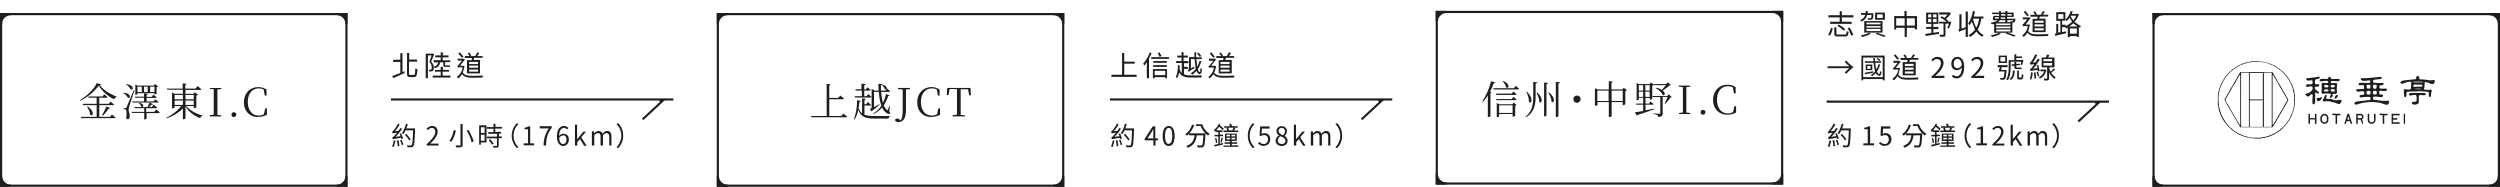 <svg xmlns="http://www.w3.org/2000/svg" fill="none" viewBox="0 0 1151 86"><path fill="#201D20" d="m185.2 33.2 1-.4.1.8L181 36l-.4-1 3.7-1.4v-5.1h-3.3v-1h3.3v-3h1v8.8Zm3.7 1.3h1.6c.6 0 .6-.6.7-3l1 .4c-.2 2.7-.4 3.6-1.7 3.6h-1.7c-1.1 0-1.4-.4-1.4-1.7v-9.4h1v3h3.6v1h-3.7v5.4c0 .6.1.7.6.7Zm14-6.7v-1.4h-2.5v-.9h2.5v-1.4h1v1.4h2.6v.9h-2.7v1.4h3.5v.8h-2.4v1.1c0 .3 0 .4.3.4h2v.7H205.1c-.8 0-1-.3-1-1.1v-1h-1.5c-.2 1.4-.7 2.2-2.4 2.7 0-.2-.3-.5-.5-.7 1.4-.3 1.8-1 2-2h-2v-1h3.2Zm-3.7-3.2.7.4-1.4 3.4c1 1 1.2 2 1.2 2.8 0 .7-.1 1.2-.5 1.5l-.7.2h-.9c0-.2 0-.6-.2-.8h.7l.5-.1.2-.9c0-.7-.2-1.6-1.1-2.6l1-3H197V36h-1V24.7h3.2Zm4.6 10.2h3.6v.9h-8.2v-.9h3.7V33h-2.7v-.8h2.7v-1.4h1v1.4h2.8v.8h-2.9v1.8Zm16.3-5.3v-1H216v1h4.2Zm0 1.7v-1H216v1h4.2Zm0 1.8v-1H216v1h4.2Zm-5-5.3h2l.3-1H214v-.9h2.1a7 7 0 0 0-.8-1.3l.8-.3.9 1.4-.6.2h2.4l1-1.7.9.3-1 1.4h2.5v.8h-3.8l-.4 1h3v6.2h-6v-6.1Zm-1.7-1.6-.7.5-1.7-2 .7-.5 1.7 2Zm0 4.2.5.2-.8 2.9c.8 1.4 2.4 1.5 4.8 1.5l4.6-.1a3 3 0 0 0-.4.9l-4.2.1c-2.6 0-4.2-.3-5.2-1.7a6 6 0 0 1-1.7 2l-.7-.7A6.4 6.4 0 0 0 213 31h-1.4c-.3 0-.7 0-.8.2l-.3-.9c.2 0 .4-.1.6-.4l1.6-2h-2V27H213.4l.7.3-2.3 3h1.5l.1-.1ZM185.6 63.8l-.8.2-.2-.6-3.7.7-.3-.8c.3 0 .6-.4 1-.8l1.2-1.4-2 .3-.3-.8c.3 0 .5-.3.8-.7.3-.3 1.3-1.6 1.9-3l.8.4c-.6 1.1-1.4 2.3-2.2 3.1l1.6-.1 1-1.4.7.4c-.9 1.4-2 2.7-3 3.7l2.3-.3-.4-1.1.7-.2.9 2.4Zm-4.3.8.8.2-.8 2.9-.8-.3c.4-.7.6-1.8.8-2.8Zm1.4.1.8-.2.4 2.7-.8.2c0-.7-.2-1.9-.4-2.7Zm1.5-.2.7-.2.8 2.3-.8.2c0-.6-.4-1.6-.7-2.3Zm4.9-.3-.7.5c-.3-.7-1.2-1.8-2-2.6l.6-.5c.8.8 1.7 1.9 2 2.6Zm2-5v.4c-.2 5.4-.3 7.2-.8 7.7-.2.4-.5.5-1 .5h-1.7a2 2 0 0 0-.3-.9l1.7.1c.3 0 .4 0 .5-.2.4-.4.5-2.2.7-6.8h-3.5c-.3.7-.6 1.3-1 1.8-.1-.2-.5-.4-.7-.5.8-1 1.5-2.7 1.9-4.3l.8.1c-.1.7-.4 1.4-.6 2h4Zm5.3 7.8v-.6c2.8-2.5 4-4.2 4-5.7 0-1-.5-1.8-1.6-1.8-.7 0-1.3.5-1.8 1l-.6-.6c.7-.7 1.4-1.3 2.6-1.3 1.5 0 2.5 1 2.5 2.6 0 1.8-1.4 3.6-3.4 5.5h3.8v.9h-5.5Zm15.6-9.9h1v9.6c0 .6-.2.9-.6 1-.5.2-1.2.2-2.3.2l-.4-1 2 .1c.2 0 .3 0 .3-.3V57Zm2.9 3 .8-.3c1 1.7 2 3.9 2.4 5.3l-1 .4c-.2-1.4-1.2-3.6-2.2-5.3Zm-6-.2 1 .2c-.4 1.7-1.1 3.9-2.2 5.2l-.8-.4c1-1.3 1.7-3.4 2-5Zm14.2-1.3h-1.7v2.6h1.7v-2.6Zm-1.7 6.2h1.7V62h-1.7v2.8Zm2.6-7v7.8h-2.6v1h-.8v-8.9h3.4Zm1 6.7.7-.4 1.6 2-.8.5a11 11 0 0 0-1.5-2.1Zm6-5.3h-3v1.5h2.7v.8h-1v1.3h1.3v.8h-1.4V67c0 .5-.1.7-.5.9l-2 .1c0-.2 0-.6-.2-.8h1.6c.2 0 .3 0 .3-.3v-3.2h-4.6v-.8h4.6v-1.3h-4v-.8h2.4v-1.5h-3v-.8h3V57h.9v1.4h3v.8Zm4.6 3.2a8 8 0 0 1 2.4-5.7l.7.4a7.5 7.5 0 0 0 0 10.7l-.7.4a8 8 0 0 1-2.4-5.8Zm5.5 4.6v-1h2v-6.5h-1.6v-.7c.8-.1 1.3-.3 1.8-.6h.8V66h1.8v.9h-4.8Zm9.2 0a13 13 0 0 1 2.4-7.9h-4.2v-1h5.5v.8c-2 2.6-2.5 4.7-2.6 8.1h-1.1Zm9-4.6c-.6 0-1.3.3-1.8 1 0 2 .7 2.9 1.8 2.9.9 0 1.5-.8 1.5-2s-.5-2-1.5-2Zm0 4.8c-1.6 0-2.9-1.5-2.9-4.4 0-3.4 1.6-4.8 3.3-4.8.9 0 1.5.4 2 1l-.6.6c-.3-.4-.9-.7-1.4-.7-1.2 0-2.2 1-2.3 3.7.6-.7 1.3-1 2-1 1.5 0 2.5.9 2.5 2.7 0 1.7-1.2 2.9-2.6 2.9Zm5.4-.2v-9.6h1V64h.1l2.8-3.4h1.2l-2.2 2.6 2.5 3.9h-1.2l-1.9-3.1-1.2 1.4V67h-1.1Zm7.8 0v-6.5h1v1c.6-.7 1.3-1.2 2-1.2 1 0 1.6.5 1.9 1.3.6-.8 1.3-1.3 2.1-1.3 1.4 0 2 .9 2 2.6V67h-1v-4c0-1.2-.5-1.7-1.3-1.7-.5 0-1 .3-1.6 1V67h-1.1v-4c0-1.2-.4-1.7-1.2-1.7-.5 0-1 .3-1.7 1V67h-1Zm14.4-4.6a8 8 0 0 1-2.3 5.8l-.8-.4a7.5 7.5 0 0 0 0-10.7l.8-.4a8 8 0 0 1 2.3 5.7ZM310 45.3H180v1h123a.5.5 0 0 1 .4 1l-7.9 7.3.7.7 9.5-8.8.4-.2h3.9v-1ZM159 11h1V6h-5v1a4 4 0 0 1 4 4ZM155 85v1h5v-5h-1a4 4 0 0 1-4 4ZM1 81H0v5h5v-1a4 4 0 0 1-4-4ZM40.3 49c3.6 2.3 2.4 5 1.2 3.8 0-1.2-.8-2.6-1.4-3.6l.2-.1Zm8.6 0 1.8.7c-.1.2-.3.4-.7.3-.8 1.2-1.8 2.5-2.7 3.3L47 53a32 32 0 0 0 2-4.1Zm-3.4-9.6a23.2 23.2 0 0 1-8.6 7l-.1-.3c3-1.7 6.7-5.3 7.7-7.8l2.1.5c0 .2-.3.3-.7.3 1.6 2.3 4.6 4.1 7.8 5.4v.2c-.6.1-1 .6-1.2 1-2.9-1.4-5.6-3.8-7-6.3Zm-8.3 14.4h7.3v-5.4h-6.3l-.1-.6h6.4V45h-3.7l-.1-.6h6.5l.8-1 1.5 1.3c0 .2-.2.3-.5.3h-3.3v2.8H50l.9-1 1.6 1.3c0 .2-.2.3-.5.3h-6.3v5.4h5l.8-1.1 1.7 1.4c0 .2-.2.3-.4.3H37.4l-.2-.6ZM64 47.3c2.9.5 2 2.5 1 1.8-.1-.6-.7-1.3-1.1-1.7l.1-.1Zm-6.2 2.5c.2 0 .3 0 .4-.3l3.4-8 .3.1-2.4 7.4-.3 1.5c0 .9.6 1.7.5 3.1 0 .8-.4 1.3-1 1.3-.3 0-.5-.3-.6-.9.3-1.8.2-3.3-.2-3.5-.3-.2-.5-.2-1-.3v-.4h.9Zm-.8-7.1c3.8.4 3 3 1.8 2.2a5 5 0 0 0-2-2l.2-.2Zm1.1-4c4 .5 3.3 3.2 2 2.4a6 6 0 0 0-2.1-2.3l.1-.2Zm13 1.2h-2v2.5h2v-2.5Zm-7.8 3.4c0 .1-.5.4-1 .4v-4.8l1 .5h7.5l.6-.7 1.4 1.1c0 .1-.4.3-.7.3v3c0 .1-.6.4-1 .4v-.6h-7.8v.4Zm2-3.4h-2v2.5h2v-2.5Zm1 0v2.5H68v-2.5h-1.9Zm5.7 10.6s1 .7 1.5 1.3c0 .2-.2.3-.4.3h-5.6v2.6s-.4.3-1 .3h-.1v-3h-5.6l-.2-.5h5.8v-1.7h-4.4l-.2-.5h6.1l1-2.1 1.6.8c0 .1-.3.2-.7.2l-1.2 1H70l.8-1 1.5 1.3c0 .2-.2.3-.5.3h-4.5v1.7h3.7l.8-1ZM68 43.3c0 .2-.2.4-.5.4v.9h2.3l.8-1 1.5 1.2c0 .2-.2.3-.5.3h-4.1v1.6h3.2l.8-1 1.5 1.2c0 .2-.2.3-.5.3H61l-.1-.5h5.4V45h-4l-.1-.5h4.1V43l1.7.2Zm16.2 5v-2h-3.8v2h3.8Zm1.2 0h3.8v-2h-3.8v2Zm-6.2-5v-.7l1.3.6h3.7v-1.9H77l-.2-.5h7.3v-2.4l1.8.2c0 .2-.2.4-.6.5v1.7H90l1-1.2 1.7 1.5c0 .2-.2.3-.5.3h-6.8v1.8H89l.7-.7 1.4 1.1c0 .2-.3.3-.7.4v5.3c0 .2-.6.5-1 .5h-.2v-1h-3.5c1.7 2 4.8 3.7 7.6 4.4v.2c-.6 0-1 .4-1.1 1-2.8-1-5.4-3-6.8-5.5v5.6c0 .1-.6.4-1 .4h-.2v-5c-1.9 2-4.5 3.5-7.5 4.6l-.1-.3c2.7-1.3 5.2-3.3 6.8-5.4h-3v.7s-.5.4-1 .4h-.2v-6.7Zm5 2.4v-2h-3.8v2h3.8Zm1.2 0h3.8v-2h-3.8v2ZM96.6 41v-.5h5.3v.5l-1.8.2v11.7l1.8.2v.5h-5.3V53l1.8-.2V41.1l-1.8-.2Zm11 12.9a1 1 0 0 1-1-1.1 1 1 0 0 1 1-1.1c.7 0 1.2.4 1.2 1s-.5 1.2-1.2 1.2Zm11.3 0c-3.8 0-6.6-2.6-6.6-6.8 0-4.2 2.9-7 6.6-7 1.5 0 2.6.4 3.8 1.1V44h-.8l-.5-2.8c-.7-.3-1.4-.5-2.2-.5-3 0-5.1 2.3-5.1 6.2 0 4 2.1 6.3 5 6.3a5 5 0 0 0 2.4-.6l.6-2.7h.8v2.9c-1.3.7-2.5 1-4 1ZM5 7V6H0v5h1a4 4 0 0 1 4-4Z"/><path stroke="#201D20" d="M.5 6.5h159v79H.5z"/><path fill="#201D20" d="M820 10h1V5h-5v1a4 4 0 0 1 4 4ZM816 84v1h5v-5h-1a4 4 0 0 1-4 4ZM662 80h-1v5h5v-1a4 4 0 0 1-4-4ZM691.8 37.2c3.8 1.3 2.8 4 1.6 3a6 6 0 0 0-1.7-2.9h.1Zm5 7.4 1.4 1.2c0 .2-.2.3-.4.3h-8.9l-.1-.5h7.2l.8-1Zm0-2.5 1.4 1.3c0 .2-.2.3-.4.3h-8.9l-.1-.6h7.2l.8-1Zm1-2.6 1.6 1.4c0 .2-.3.3-.5.3h-11.2l-.2-.6h9.5l.8-1Zm-11 3-.6.3v10.7c0 .1-.5.4-1 .4h-.2v-10c-.7 1.1-1.4 2.1-2.3 3l-.2-.3a32 32 0 0 0 4-9.2l2 .6c-.2.2-.4.4-.8.3-.5 1.4-1 2.7-1.7 3.9l.7.2Zm3.4 11c0 .2-.5.4-1 .4h-.1v-6.5l1.2.6h6l.6-.8 1.4 1.2-.7.3v4.6c0 .1-.6.4-1 .4h-.2v-1.2h-6.2v1Zm6.2-5h-6.2V52h6.2v-3.5Zm6.5-6.3c3.3 3 2.2 5.9 1 4.7.1-1.5-.6-3.4-1.2-4.6l.2-.1Zm10.1.3c3.6 2.6 2.4 5.5 1.3 4.3 0-1.4-.8-3-1.5-4.2l.2-.1Zm-5.4 0c3.3 2.8 2.2 5.5 1.1 4.4 0-1.4-.7-3-1.3-4.2l.2-.1Zm5-4.2c0 .3-.1.4-.6.5v14.3c0 .2-.5.5-.9.5h-.2V38l1.8.2Zm5.6-.4c0 .3-.2.5-.7.5v15c0 .3-.5.5-1 .5h-.2V37.7l1.9.2Zm-10.5 0c0 .3-.2.5-.7.5v6.1c0 3.8-.8 7.3-4.4 9.5l-.2-.3c2.9-2.3 3.5-5.5 3.5-9.2v-6.8l1.8.2Zm18.3 9.4c-.9 0-1.6-.7-1.6-1.6 0-1 .7-1.7 1.6-1.7 1 0 1.7.7 1.7 1.7 0 .9-.8 1.6-1.7 1.6Zm21.1-.8v-4.8H742v4.8h5.2Zm-4.6-8.9c0 .3-.2.4-.6.5v3.1h5l.7-.8 1.5 1.2-.8.4V48c0 .1-.6.4-1 .4h-.2V47H742v6.4c0 .2-.6.5-1 .5h-.3V47h-5.2v1.3c0 .1-.5.4-1 .4h-.2v-8.1l1.3.6h5.1v-3.8l2 .2Zm-7 8.9h5.1v-4.8h-5.2v4.8Zm18-7.8v-.5l1 .5h4.9l.7-.7 1.4 1c-.1.2-.4.4-.8.5v6c0 .1-.6.4-1 .4h-.1v-.8h-2v2.6h1.6l.7-1 1.4 1.2c0 .2-.3.3-.5.3h-3.2v2.6l4-.8v.3c-1.7.7-4.2 1.5-7.6 2.6l-.4.4-.9-1.6a87 87 0 0 0 3.8-.6v-2.9h-3.2l-.1-.5h3.3V45h-2v.8c0 .1-.4.4-1 .4v-7.6Zm6 .5h-2v2.5h2v-2.5Zm-5 3v2.4h2v-2.4h-2Zm0-.5h2v-2.5h-2v2.5Zm5 .5h-2v2.4h2v-2.4Zm2-3.5h5.6l.8-.8 1.4 1.3-.8.2c-.6.7-2 1.6-3 2.3 1.5 1.2 1 2.5 0 2-.4-1.1-2-2.5-3.2-3.1l.2-.2c1.2.2 2 .6 2.6 1l1.9-2.2h-5.4l-.1-.5Zm-.7 5.5h6.8l.7-.8 1.4 1.3c-.1.1-.3.2-.7.2-.5.9-1.5 2.1-2.3 2.9l-.3-.2c.4-.7 1-2 1.3-3h-2.2v7.5c0 1-.2 1.6-2 1.8 0-.4-.2-.7-.4-.9-.3-.2-.9-.4-1.8-.5v-.3l2.6.2c.3 0 .5-.1.5-.4v-7.3H761l-.2-.5Zm12-4.3v-.5h5.4v.5l-1.8.2v11.7l1.8.2v.5H773V52l1.8-.2V40.1l-1.8-.2ZM784 52.8a1 1 0 0 1-1-1.1 1 1 0 0 1 1-1.1c.7 0 1.2.4 1.2 1s-.5 1.2-1.2 1.2Zm11.3 0c-3.8 0-6.6-2.6-6.6-6.8 0-4.2 2.9-7 6.6-7 1.5 0 2.6.4 3.8 1.1V43h-.8l-.5-2.8c-.7-.3-1.4-.5-2.2-.5-3 0-5.1 2.3-5.1 6.2 0 4 2.1 6.3 5 6.3a5 5 0 0 0 2.4-.6l.6-2.7h.8v2.9c-1.3.7-2.5 1-4 1ZM666 6V5h-5v5h1a4 4 0 0 1 4-4Z"/><path stroke="#201D20" d="M661.5 5.5h159v79h-159z"/><path fill="#201D20" d="M489 11h1V6h-5v1a4 4 0 0 1 4 4ZM485 85v1h5v-5h-1a4 4 0 0 1-4 4ZM331 81h-1v5h5v-1a4 4 0 0 1-4-4ZM373.4 53.4h7.2V38.6l1.8.2c0 .2-.2.4-.6.5v5.8h4.1l1-1.1 1.7 1.4c-.1.2-.3.3-.5.3h-6.3v7.7h5.5l1-1.1 1.7 1.4c0 .2-.2.3-.5.3h-15.9l-.2-.6ZM406.3 39c2.9.7 2 2.7 1 2a4 4 0 0 0-1.2-1.8l.2-.2Zm-6.7 8 1.4 1.3c0 .2-.2.3-.4.3H398v4.2c1.2.5 2.7.6 4.7.6h7.2v.2c-.5.1-.8.5-.8 1h-6.5c-4 0-6-.7-7.5-4a11 11 0 0 1-1.7 4.4l-.3-.2c1-2.2 1.5-5.8 1.5-8.7l1.7.4c0 .2-.2.4-.6.4l-.4 3c.4 1 1 1.8 1.6 2.3v-6.9l1.7.2c0 .3-.2.4-.6.5v2h.8l.7-1Zm-1.1-8.3c0 .3-.2.4-.6.5v2h.7l.8-1 1.4 1.2c0 .2-.2.3-.5.3h-2.4v2.6h1l.9-1 1.4 1.3c0 .2-.2.3-.5.3h-7l-.2-.6h3.3v-2.6H394l-.2-.6h2.8v-2.6l1.7.2Zm9.9 2 1.4 1.3c0 .2-.2.3-.4.3h-3.7c.1 1.7.4 3.5.8 5a17 17 0 0 0 1.4-4l1.6.6c0 .2-.2.3-.6.3-.5 1.6-1.2 3-2 4.3.4 1 .9 1.7 1.5 2.1.2.2.3.2.4 0l.6-1.8.3.1-.3 2.3c.3.5.5 1 .3 1.1-.4.4-1.2 0-1.8-.5a5.5 5.5 0 0 1-1.8-2.3 11 11 0 0 1-4 3l-.2-.2a11 11 0 0 0 3.9-3.7c-.7-1.8-1-4-1.2-6.3h-2.2v7l2.4-1.3.2.2-3.4 2.8-.3.3-.8-1c.7-.5.8-.6.8-1v-8.4l1.4.8h1.8l-.1-3.1 1.8.1c0 .3-.2.5-.6.5v2.5h2l.8-1Zm5 .3v-.5h5.6v.5l-1.9.2v9.2c0 2.6-.4 3.7-1 4.6a3 3 0 0 1-2.5 1.2c-.8 0-1.4-.3-1.5-.9.1-.5.5-.7 1-.7s.8.2 1.3.6l.3.3c.6-1 .9-2.3.9-4.7v-9.6l-2.2-.2Zm15.5 12.9c-3.9 0-6.6-2.6-6.6-6.8 0-4.2 2.8-7 6.6-7 1.4 0 2.5.4 3.7 1.1V44h-.8l-.5-2.8c-.7-.3-1.4-.5-2.2-.5-3 0-5.1 2.3-5.1 6.2 0 4 2.1 6.3 5 6.3a5 5 0 0 0 2.4-.6l.6-2.7h.8v2.9c-1.2.7-2.5 1-4 1Zm7-10 .2-3.4h10.7l.2 3.4h-.8l-.5-2.8h-3.4v11.8l2 .2v.5h-5.7V53l2-.2V41h-3.4l-.5 2.8h-.8ZM335 7V6h-5v5h1a4 4 0 0 1 4-4Z"/><path stroke="#201D20" d="M330.5 6.5h159v79h-159z"/><path fill="#201D20" d="M517.6 34.4h5.7v1h-11.6v-1h4.9v-10h1v4h4.8v.9h-4.8v5.1Zm17.2-8.6-1 .4c0-.5-.5-1.2-.8-1.7l.8-.4 1 1.7Zm-5.5-1.6.9.2L529 27v9h-1v-7.4l-1.1 1.6a6 6 0 0 0-.6-.9 15 15 0 0 0 3-5.1Zm7.2 8.4h-4.9v2h4.9v-2Zm-5.7 3.4v-4.2h6.5V36h-.8v-.5h-4.9v.5h-.8Zm.1-5.3V30h6.3v.8H531Zm6.3-2.6v.8H531v-.8h6.3Zm-7.2-1.8h8.2v.8H530v-.8Zm23-.5-.6.4-1.3-1.6.7-.4 1.3 1.6Zm-4.7 5.7 1.4-.8.3.7a15.7 15.7 0 0 0-2.8 1.7 3 3 0 0 0-.4-.8c.3-.1.6-.4.6-1v-5h2.5v-2.2h.8v2.3h2.6v.8h-2.5l.4 3.4c.5-.7.8-1.6 1.1-2.6l.8.2c-.4 1.4-1 2.6-1.6 3.6.2.9.5 1.4.8 1.4.2 0 .4-.6.4-1.9l.7.5c-.2 1.7-.4 2.3-1.2 2.3-.5 0-1-.6-1.3-1.5-.7.7-1.3 1.4-2 1.8a5 5 0 0 0-.7-.7c.9-.4 1.7-1.2 2.3-2l-.5-4.5h-1.7v4.3Zm-3.2.3v2.4c.8.4 1.9.5 3.2.5h5.2c-.2.2-.4.7-.4 1h-4.8c-2.8 0-4.4-.5-5.4-2.4-.2 1-.5 1.9-1 2.7a2 2 0 0 0-.6-.6c.9-1.6 1-3.7 1-5.4h.8v1.7c.2.9.6 1.5 1 2V29h-2.6v-.9h2.5v-1.6h-2v-.9h2v-1.6h.9v1.6h2v.9h-2v1.6h2.2v1h-2v1.7h1.8v.9H545Zm21-2.3v-1h-4.2v1h4.2Zm0 1.7v-1h-4.2v1h4.2Zm0 1.8v-1h-4.2v1h4.2Zm-5.1-5.3h2c.2-.3.3-.7.3-1H560v-.9h2.2a7 7 0 0 0-.9-1.3l.8-.3 1 1.4-.6.2h2.3l1-1.7 1 .3-1 1.4h2.4v.8h-3.7l-.5 1h3.1v6.2h-6v-6.1Zm-1.7-1.6-.7.5-1.6-2 .7-.5 1.6 2Zm0 4.2.6.2c-.2 1.1-.5 2-.9 2.9.9 1.4 2.5 1.5 4.9 1.5l4.5-.1a3 3 0 0 0-.3.9l-4.2.1c-2.6 0-4.3-.3-5.3-1.7a6 6 0 0 1-1.7 2c-.1-.3-.5-.6-.6-.7a6.4 6.4 0 0 0 2.6-4.3h-1.4c-.4 0-.7 0-.8.2l-.4-.9c.2 0 .4-.1.7-.4l1.6-2h-2V27H559.3l.6.3-2.3 3h1.5l.2-.1ZM516.6 63.8l-.8.2-.2-.6-3.7.7-.3-.8c.3 0 .6-.4 1-.8l1.2-1.4-2 .3-.3-.8c.3 0 .5-.3.8-.7.3-.3 1.3-1.6 1.9-3l.8.4c-.6 1.1-1.4 2.3-2.2 3.1l1.6-.1 1-1.4.7.4c-.9 1.4-2 2.7-3 3.7l2.3-.3-.4-1.1.7-.2.9 2.4Zm-4.3.8.8.2-.8 2.9-.8-.3c.4-.7.6-1.8.8-2.8Zm1.4.1.8-.2.4 2.7-.8.2c0-.7-.2-1.9-.4-2.7Zm1.5-.2.7-.2.8 2.3-.8.2c0-.6-.4-1.6-.7-2.3Zm4.9-.3-.7.5c-.3-.7-1.2-1.8-2-2.6l.6-.5c.8.8 1.7 1.9 2 2.6Zm2-5v.4c-.2 5.4-.3 7.2-.8 7.7-.2.4-.5.5-1 .5h-1.7a2 2 0 0 0-.3-.9l1.7.1c.3 0 .4 0 .5-.2.4-.4.5-2.2.7-6.8h-3.5c-.3.7-.6 1.3-1 1.8-.1-.2-.5-.4-.7-.5.8-1 1.5-2.7 1.9-4.3l.8.1c-.1.7-.4 1.4-.6 2h4Zm6.2 4.5h2.7V59.4l-.7 1.3-2 3ZM531 67v-2.4H527v-.7l3.7-5.7h1.2v5.5h1.2v.9H532V67h-1Zm7 .2c-1.6 0-2.7-1.6-2.7-4.6 0-3 1.1-4.6 2.8-4.6 1.6 0 2.7 1.5 2.7 4.6 0 3-1 4.6-2.7 4.6Zm0-1c1 0 1.7-1 1.7-3.6s-.6-3.7-1.6-3.7-1.7 1.1-1.7 3.7.7 3.7 1.7 3.7Zm10.8-8.8 1 .2c-.7 2-1.9 3.7-3.3 4.9a5 5 0 0 0-.8-.7c1.5-1 2.6-2.6 3.1-4.4Zm-1.3 4h7.5v.5c-.2 3.7-.4 5-.8 5.5-.2.3-.5.4-1 .5h-1.8a2 2 0 0 0-.3-1l1.8.1.5-.1c.3-.3.5-1.5.6-4.6h-3c-.4 2.4-1.1 4.6-4.2 5.7l-.6-.8c2.8-1 3.5-2.8 3.8-4.9h-2.5v-.8Zm3.2-4.2h2.8a8 8 0 0 0 3.4 4.4l-.7.8a9.3 9.3 0 0 1-3.4-4.4h-2.1v-.8Zm10.9 9 1.5-.4v.7l-3.9 1-.1-.8 1.8-.4v-3.5h-1.7v-.7h1.7v-1.3h-1.1v-.6l-.5.6a5 5 0 0 0-.4-1c.9-.6 1.8-1.7 2.3-2.9l.6.3-.2.5c.7.5 1.4 1.1 1.8 1.6l-.4.7c-.4-.5-1.1-1.1-1.8-1.6L560 60h2.8v.8h-1.2V62h1.5v.7h-1.5v3.4Zm-2.2-2.6.6-.1c.2.7.4 1.6.4 2.2l-.6.2c0-.6-.2-1.6-.4-2.3Zm3 2.1-.5-.2.5-2.2.6.3-.6 2.1Zm2.3-2.3v.8h1.6v-.8h-1.6Zm0-1.4v.8h1.6V62h-1.6Zm4 .8V62H567v.8h1.6Zm0 1.4v-.8H567v.8h1.6Zm-1.6 2v.7h3v.7h-6.8V67h3v-.8h-2.5v-.7h2.4v-.6H564v-3.4h5.4v3.4h-2.3v.6h2.5v.7H567Zm1-6.1h2v.7h-6.8v-.7h1.7c0-.3-.2-.8-.4-1.1l.8-.2.5 1.2h-.3 1.8l.5-1.2h-4.3v-.7h2.7c0-.3-.3-.7-.4-1l.8-.2.6 1.2h2.5v.7H568l.8.2-.6 1Zm6.4 2.3a8 8 0 0 1 2.3-5.7l.8.4a7.5 7.5 0 0 0 0 10.7l-.8.4a8 8 0 0 1-2.3-5.8Zm7.5 4.8c-1.4 0-2.2-.6-2.8-1.2l.6-.7c.5.5 1.1 1 2.1 1s1.9-.8 1.9-2.1-.7-2-1.8-2c-.6 0-1 .1-1.5.5l-.6-.4.3-4.1h4.3v1H581l-.2 2.5c.4-.2.8-.4 1.3-.4 1.5 0 2.7.9 2.7 2.8 0 2-1.4 3-2.9 3Zm8 0c-1.5 0-2.7-1-2.7-2.4 0-1.2.8-2 1.6-2.4-.7-.5-1.2-1.2-1.2-2.1 0-1.3 1-2.2 2.4-2.2 1.5 0 2.4 1 2.4 2.3 0 1-.6 1.7-1.1 2.1.7.5 1.4 1.2 1.4 2.4 0 1.3-1 2.3-2.7 2.3Zm.7-5c.6-.5.9-1.1.9-1.8 0-.8-.5-1.5-1.5-1.5-.8 0-1.4.6-1.4 1.4 0 1 1 1.5 2 2Zm-.6 4.1c1 0 1.7-.6 1.7-1.4 0-1.2-1-1.7-2.3-2.2-.7.5-1.2 1.2-1.2 2 0 1 .8 1.6 1.8 1.6Zm5.6.7v-9.6h1V64h.1l2.8-3.4h1.2l-2.2 2.6 2.5 3.9h-1.2l-1.9-3.1-1.2 1.4V67h-1.1Zm7.8 0v-6.5h1v1c.6-.7 1.3-1.2 2-1.2 1 0 1.6.5 1.9 1.3.6-.8 1.3-1.3 2.1-1.3 1.4 0 2 .9 2 2.6V67h-1v-4c0-1.2-.5-1.7-1.3-1.7-.5 0-1 .3-1.6 1V67h-1.1v-4c0-1.2-.4-1.7-1.2-1.7-.5 0-1 .3-1.7 1V67h-1Zm14.4-4.6a8 8 0 0 1-2.3 5.8l-.8-.4a7.5 7.5 0 0 0 0-10.7l.8-.4a8 8 0 0 1 2.3 5.7ZM641 45.3H511v1h123a.5.5 0 0 1 .4 1l-7.9 7.3.7.7 9.5-8.8.4-.2h3.9v-1ZM1150 11h1V6h-5v1a4 4 0 0 1 4 4ZM1146 85v1h5v-5h-1a4 4 0 0 1-4 4ZM992 81h-1v5h5v-1a4 4 0 0 1-4-4ZM996 7V6h-5v5h1a4 4 0 0 1 4-4Z"/><path fill="#201D20" fill-rule="evenodd" d="M1056.6 45.3v-1.4l-.1-.3v-.4l-.2-.5v-.3l-.1-.6v-.3l-.3-.5v-.5l-.5-1v-.3l-.2-.3v-.1l-.2-.3-.2-.4-.1-.3-.3-.4v-.2h-.1V37l-.4-.5v-.1l-.1-.1-.1-.2-.1-.1v-.1h-.1v-.1l-.2-.2v-.1l-.3-.3V35h-.1V35l-.3-.3a5.1 5.1 0 0 0-.4-.4v-.1l-.1-.1-.3-.3-.3-.4-.2-.2h-.1l-.1-.2-.3-.2-.2-.2-.8-.6v-.1h-.1v-.1h-.1l-.1-.1-.1-.1h-.1v-.1h-.1l-.1-.1h-.1v-.1h-.1l-.1-.1c-.2 0-.3-.2-.4-.3h-.1l-.1-.1-.2-.1-.5-.3h-.1l-.2-.2-.3-.1-.5-.2-.1-.1-.2-.1-.3-.1-.4-.2c-.3 0-.6-.2-.8-.3h-.1l-.5-.2-.5-.1h-.2l-.6-.2h-.4c-.3-.2-.7-.2-1-.3h-1l-.3-.1h-2.6l-.7.1h-.3l-1 .2h-.2l-.5.2h-.2l-.3.1h-.2l-1 .4h-.4l-1.1.6h-.2l-.3.2h-.2l-.6.4-.6.4h-.1c-3.2 2-5.5 4.7-7 8.2h-.1l-.1.4-.5 1.3v.1l-.2.7v.2c-.2.3-.2.8-.3 1.1l-.2 1.2V45.8c-.1.1-.1.3 0 .4v2.1l.1.5v.1l.3 1.2v.4l.3.8v.1l.2.5.1.3v.2l.3.5.1.3v.1h.1v.1l.2.4.2.4v.1l.1.2.5.8v.1l.3.3v.2h.1l.1.1.1.2.3.4.2.2.1.2a48 48 0 0 1 .3.3l.1.2.1.1.2.2.3.4.2.2.1.1.4.3.6.6v.1c.2 0 .3.1.3.2l.4.3.3.3h.1l.2.2.4.2.2.1 1 .7h.1l.5.3.2.1.6.3.3.1h.1l.1.1.2.1h.1a10 10 0 0 0 .4.2h.3l.6.3.3.1h.1l.7.2h.2l.4.1h.1l.7.2h.5l.2.1h1l.5.1h2.5l.8-.2h.3l.5-.1h.2l1.3-.4h.2l.5-.2h.3v-.1l.5-.2.3-.1.4-.2 1-.4.1-.1.3-.2h.1l.5-.3.2-.1.7-.5.2-.1h.1v-.1h.1l.5-.5h.1l.7-.6.3-.2V59l.2-.2.1-.1.3-.3.2-.1.2-.2.1-.2.5-.5v-.1h.1l.7-1c.8-1 1.4-2.2 2-3.4v-.3l.6-1.6v-.2l.2-.3v-.2l.2-.7v-.3l.2-1V48.1l.1-.6v-2.2Zm-.3 1.3v.8l-.1.3v.5l-.2.8V49.6l-.2.6v.2l-.2.4v.2l-.2.4v.3l-.6 1.4-.4.8v.1l-.1.1v.2h-.1v.1l-1.1 1.7-.1.1-.6.8-.1.2-.5.5-.2.2-.1.1-.3.3-.3.3v.1l-.3.1v.1l-.2.2h-.1l-.6.5v.1l-.7.5-1.5 1a7 7 0 0 1-.5.2l-.2.1-.4.2-.2.1h-.1l-.1.1h-.1l-.1.1-.3.1-.5.2-.2.1-.8.3h-.2l-.8.3h-.3l-.5.1-.5.1h-.3l-.7.2H1036.8l-.4-.1H1035.8l-.6-.2h-.2l-.7-.3h-.3l-1-.3-.2-.1-2.2-1-.4-.2-.3-.2-.4-.2-.9-.6-.2-.2-.7-.5-.1-.2-.7-.5v-.1h-.2v-.1l-.4-.4-.3-.3v-.1l-.2-.1-.4-.5-.2-.2c0-.2-.2-.3-.3-.4v-.1l-.1-.1-.2-.2V56l-.1-.2-.1-.1-.1-.1v-.2h-.1l-.2-.3-.1-.2-.2-.2v-.2l-.3-.4V54l-.2-.3c0-.2-.1-.3-.2-.3v-.2l-.1-.2-.2-.3v-.3l-.4-.8v-.3l-.1-.1-.1-.3v-.3l-.3-.7v-.2l-.2-.7V48.5l-.1-.6V47l-.1-.2V44.1l.2-.8v-.2l.2-.9V42l.2-.7V41l.3-.8.1-.2a10.5 10.5 0 0 0 .2-.6v-.2h.1l.1-.2V39l.1-.2.2-.3.4-1c.2-.1.2-.3.3-.4 0-.2.2-.3.3-.4v-.2h.1v-.1h.1v-.1l.1-.1V36l.2-.2v-.1h.1v-.1l.1-.1.6-.8.3-.4h.1l.2-.2V34l.4-.4.2-.2.3-.2.1-.2.6-.5h.1l.5-.5.2-.1c.6-.4 1-.8 1.6-1v-.1l.2-.1h.1c.7-.5 1.5-.8 2.4-1.1l.2-.1 1.6-.5h.3c.2-.2.5-.2.8-.3l1-.1h.3l.7-.1h3.5l.4.1 1 .2h.1l.4.1.8.2h.2a11.5 11.5 0 0 1 1 .5l.6.2h.2l.2.2h.2l.1.1.3.1.1.1.9.5h.2v.1l.3.2.2.1h.1v.1h.1v.1h.1l.1.1h.1v.1h.1l.1.1.3.2v.1c.2 0 .2.1.3.2h.1l.6.5.2.2.2.2.1.1h.1l.2.3.3.3.3.4.2.1.5.7.2.2.2.1.1.3.1.1.1.1.2.2v.2h.1c0 .2.2.3.3.5l.1.2.4.6v.2l.1.2.3.4.1.4.2.3.1.3v.2l.3.5v.2l.2.3v.1l.1.4v.3h.1l.1.6v.3l.3 1.1v.4l.1.4v1.2c.1.1 0 .3 0 .4v.8Zm-2.9-.9v-.2h-.1l-.1-.2v-.1l-.1-.1-.1-.2-.2-.2v-.2h-.1c0-.2-.1-.3-.2-.3V44h-.1v-.2l-.7-1v-.1l-.1-.2v-.1l-.3-.3-.2-.5c-.2-.2-.3-.3-.3-.5l-.2-.4-.4-.6-.1-.2v-.1l-.2-.2v-.1l-.1-.2-.2-.3-.1-.1-.9-1.5-.2-.3V37l-.2-.4-.1-.1-.1-.3a4 4 0 0 0-.3-.4l-.3-.5V35h-.1l-.5-.8V34c-.2-.1-.2-.3-.3-.4l-.3-.4H1031.4l-.2.3c0 .2-.2.3-.3.5v.2h-.1l-.7 1.2-.3.6-.2.3-.1.2v.1l-.3.4-.2.3-.4.8-.1.1v.1l-1.8 3v.1l-.2.2v.1l-.6 1-.1.2-1 1.7v.2l-.3.3-.2.4v.1l-.2.4.3.4.2.4.2.2.1.4.1.2h.1l.1.2v.2h.1v.1l.1.1v.2l.3.3.2.5.3.4v.1h.1v.2h.1v.1l.3.5.1.1.1.2v.2l.3.2v.2l.2.3.1.2.3.4v.2l.2.2v.1l.1.2.4.6.3.4v.2h.1v.1l.1.1v.1l.2.3.1.2.3.4v.2h.1l.3.6.2.4.5.8.1.2v.1l.2.2.1.2.2.2c0 .1 0 .3.2.3H1046.2l.2-.2v-.1l.3-.4V58l1-1.7.2-.3.6-1.1v-.1l.2-.2 2-3.4c0-.2.1-.3.2-.3v-.1l.8-1.5.2-.2 1-1.7v-.1l.2-.3v-.1l.3-.4v-.1c0-.1.2-.2.1-.4v-.2Zm-22 11.7h-.1c-.2.1-.3-.1-.3-.2l-.2-.3-.2-.3c0-.2-.1-.3-.2-.3l-.4-.8-.2-.2-.1-.3-.1-.2v-.1l-.3-.3v-.2h-.1l-.4-.7v-.1l-.1-.1-.5-.9-.2-.3-.1-.2-.2-.4-.2-.2v-.1l-.2-.3-.2-.4-.4-.6v-.1l-.1-.2-.3-.4V49l-.3-.3v-.1l-.1-.2v-.1l-.4-.5-.2-.3-.3-.6v-.1l-.1-.1-.3-.6v-.3l.3-.5.1-.2.4-.7.1-.2.2-.3v-.1l.1-.2.3-.4.2-.3.3-.5v-.2l.3-.3.5-.9.1-.2v-.1l2-3.3v-.2l.1-.1 1-1.6v-.1l.3-.5.1-.2.2-.2c.2 0 .1.2.2.3v22.6Zm4-3.2v4.1l-.3.1h-3.3V33.6l.1-.1h3.4c.2.2 0 .7.1 1V54.1Zm6.4 4.2h-5.9c-.2 0-.1-.5-.1-.7V46.3l.2-.1H1038.7a76.8 76.8 0 0 0 .7 0H1041.8c.1.2 0 .6 0 .8v10.6c0 .3.1.7 0 .8Zm0-23.9V45c0 .3.1.7 0 .8h-5.5l-.5-.1v-12l.2-.1h5.4l.5.1v.8Zm4 23.8-.2.1h-3.3V33.6l.2-.1h3.4v24.7Zm7.2-12-.3.4v.2l-.2.3-1 1.6v.2l-.4.6v.1l-.3.4v.2c-.2 0-.3.2-.3.4l-.2.3-1.7 2.9-.1.2-.6 1-.2.4-.7 1.1v.1l-.3.4v.2l-.2.1h-.1l-.1-.1V34.6l.1-.1c.2 0 .3.2.4.4l.2.4v.1l.2.3v.1l.5.6v.2l.2.3.1.2.2.3.2.3.4.7.1.3.3.4v.1l.2.3.3.5v.1l.2.3c.1.2.3.3.3.5l.2.3.2.3v.2h.1v.1l.2.3.1.1v.1l.3.4v.2h.1v.2h.1v.1l.2.2.3.6v.1a4.3 4.3 0 0 1 .2.3l.3.3.2.4v.1l.4.8v.2Z" clip-rule="evenodd"/><path fill="#201D20" d="M1062.8 52.4h.7v2h2.3v-2h.7V57h-.7v-2h-2.3v2h-.7v-4.6ZM1070.2 52.4c.5 0 1 .2 1.3.6.3.3.5.8.5 1.3v.9c0 .5-.2.9-.5 1.3-.4.3-.8.5-1.3.5s-1-.2-1.3-.5c-.4-.4-.6-.8-.6-1.3v-1c0-.4.2-.9.6-1.2.3-.4.8-.6 1.3-.6Zm0 .7a1 1 0 0 0-.8.4c-.3.2-.4.5-.4.8v.9c0 .3.2.5.4.8.2.2.5.3.8.3.3 0 .5-.1.8-.3.2-.3.3-.5.3-.8v-1c0-.2-.1-.5-.3-.7-.3-.3-.5-.4-.8-.4ZM1075.3 52.4h2.2v.7h-1.5V57h-.7V53h-1.5v-.7h1.5ZM1080.8 52.4h.7l1.5 4.6h-.7l-.4-1.2h-1.5l-.4 1.2h-.7l1.5-4.6Zm.4 1.1-.5 1.6h1l-.5-1.6ZM1085.5 55v2h-.7v-4.6h2c.4 0 .7.2 1 .4.3.3.4.7.3 1.1 0 .5-.3.8-.6 1l.6 2h-.6l-.7-1.8h-1.3Zm1.3-.6c.2 0 .4 0 .5-.2l.2-.5-.2-.4a.6.6 0 0 0-.5-.2h-1.3v1.3h1.3ZM1093.7 52.4v2.8c0 .5-.2.9-.5 1.3-.4.3-.8.5-1.3.5s-1-.2-1.3-.5c-.4-.4-.5-.8-.5-1.3v-2.8h.7v2.8c0 .3 0 .5.3.8.2.2.5.3.8.3a1 1 0 0 0 1.1-1.1v-2.8h.7ZM1097 52.4h2.2v.7h-1.5V57h-.7V53h-1.4v-.7h1.5ZM1101.8 53.1v1.3h1.9v.7h-2v1.2h3.1v.7h-3.7v-4.6h3.7v.7h-3ZM1106.7 52.4h.6V57h-.6v-4.6Z"/><path fill="#201D20" fill-rule="evenodd" d="m1119.3 37-1-.1-2.5-.3-1.7-.1c-.7-.3.3-1.5-1.1-1.5-.8.4-.4.6-.7 1.3-.3.3-1 .2-1.5.3l-3.8.4c-.8.2-1.7.2-1.8 1 0 .5.5.7 1 .5 1.1-.3 2.5-1.1 4.1-.8v.1c-.5.4-.1 1-.2 1.7l-.1.8v.6c-.4.8-2.9-.2-3.3.4v.7c.1.6 0 2.6.5 2.7 1 .2.6-1.4.8-2 0-.3.3-.4.7-.5l2.3-.1h1.8c.8-.2 2.3 0 3 0 .7.1 1.7 0 2.2.3.6.4-.2 1.8.6 2.3.3 0 .4-.1.5-.3.2-.3.1-.7.2-1 0-.4 0-.8.2-1.2 0-.2.2-.6 0-.8-.2-.2-.7-.1-1.1 0-.7 0-2-.1-2.5-.3l.3-.7v-.7l.1-1V38c.2-.4 1.2 0 1.5 0 1.2.5 2.7 1.6 3.2-.5.2-1-1.1-.5-1.7-.6Zm-4.6 4c-.4.2-2.5 0-3 0 .3-.3 1 0 1.4-.2l1.6.1Zm.5-1.4c0 .2-.4.4-.8.3-1-.1-2.4.2-3.2 0-.3-.6.1-.9.5-1l3.3.1c.2.1.3.3.2.6Zm.4-1.7h-1.5c-1.1 0-2.4.1-3.3-.1l.7-.2h.8c1.1 0 2.4-.1 3.3.2Zm-48 5c.2-.3-.2-.7-.4-.8-.5-.4-1.7-1-1.4-2 .3-.5 1.4.2 1.9-.6l.1-.4c-.2-.7-1.7.1-2-.7v-.6c0-1.3.4-1.3 1.4-1.5l.6-.2c.4-.3.2-.8-.3-.8l-.7.1c-1 .3-2.1.3-3.3.5-.6.1-1.5-.1-1.7.4 0 1.6 2.5.1 2.9 1v.5c.2 2-2.7.2-3 1.6-.1.4.3.6.6.6.7-.1 2.2-.6 2.4.2.3 1.3-1 2.3-1.9 2.6-.4.2-1.1.2-1.4.6 0 .3.2.4.3.5 1 1.3 1.8-.2 2.6-.6l.3.1c.3.8 0 2.2 0 3.2 0 .6 0 1.3.5 1.4.6.3.7-.6.8-1v-4.3c.4-.5 1.3.9 1.7.2Zm32.1 3.5h-3.1l-2.3-.3c-.9-.2-1.9.1-1.8-1 .1-1.4 3.4 0 4.3-.5.3-.2.6-.8.1-1-1-.4-1.6.5-1.5-1V42c.2-.2.7-.3 1-.2 1 .1 2.4.3 2.6-.5 0-.5-.5-.5-1-.5-.7 0-2.3.2-2.5-.4V40c.1-1.4.7-.3 1.5-.9.3-.1.6-.6.2-.9h-1c-.7 0-3.1 0-3.5-.2l-.2-.8c.2-1 3.6-.3 4.1-1.3 0-.4-.3-.5-.7-.5a15453.7 15453.7 0 0 1-6.5.6c-.7 0-2.4-.2-2.5.3-.1.4.4.7.6.8.6.2 1.8.1 2.5 0 .3 0 .8-.2 1.1 0 .3.2.2.6.1.9-.5.3-2.8.1-3.8.1-.7 0-1.4 0-1.5.6-.2 1 1.6.3 2.1.5.4.1.4.5.4 1v.6c-.5.6-4.1-.4-3.5 1 .4 1.2 3.3-.7 3.6.8.1.6 0 1-.5 1-.8.2-1.3 0-1.6.5 0 0-.1.3 0 .4.1.4.6.4 1 .3.6-.1 3.4-.4 3.8 0 .2 0 .3.5.2.8-.1.7-1 .5-1.7.6l-4.5.5c-.5.2-1.4.3-1.2 1 .1.9 1.9.2 2.4 0a21 21 0 0 1 9.6-.3l2.4.8h1c.2-.3.9-1.5.3-1.7Zm-10-7.2c.1-.2.3-.2.5-.2.4 0 .9 0 1 .2.3.3.2 1.5-.2 1.6h-.6c-.7 0-.8-.2-.8-1l.1-.6Zm1.5 4.2c-.2.2-.8.2-1.2.1-.4 0-.6-1-.3-1.5.2-.2.5-.1.8-.2l.7.1c.3.2.3 1.3 0 1.5Zm1.5-4.3.5-.1c.3 0 .8 0 1 .2.1.4 0 1.4-.3 1.6-.4.2-1.2.1-1.3-.3-.2-.4-.1-1.2.1-1.4Zm-.2 3.4.1-.5c.1-.2.4-.1.6-.2.5 0 .9 0 1 .4.2.4 0 1.2-.2 1.3h-.6c-.8 0-1-.2-.9-1Zm-22.4.6c.9-.1 2.5-.1 3.2.2-.2.5-.7 1-.5 1.8.4.2 1.7-.9 1-1.7.4-.4 1.5 0 1.9-.3l.2-.3v-1.4c-.1-.7 0-1.6.1-2.1 0-.4 0-.8-.2-1-.4-.3-3 .5-2.7-.7.2-.6 2.5-.2 3.1-.2.5 0 1.2-.3 1-.8-.4-.6-3 0-3.7-.3-.6-.2-.4-1-1.2-1-.3.3-.4.9-.7 1-.8.2-4.1-.5-3.6.9.3.6 2 0 2.7 0 .5 0 1 0 1.2.4.3 1.3-2.6.1-3 .8v1.8c.2.8-.3 2.3.1 2.8.2.2.7.2 1 .1Zm3-3.8.4-.2c.7 0 1.8 0 1.4.8-.2.4-1.4.5-1.7.2-.2-.2-.2-.7 0-.8Zm0 1.9.5-.2c.7 0 1.2 0 1.3.5v.5c-.3.3-1.3.3-1.6 0-.3 0-.4-.6-.1-.8Zm-2.8-2 .4-.1c.7 0 1.7.1 1.2 1-.2.2-1.3.2-1.6 0-.3-.2-.3-.7 0-.9Zm.8 1.9c.5 0 1.3.2.8.8-.3.4-1.6.3-1.9 0-.2-.9.5-.6 1-.8Zm44.9 1.7h-5c-.8 0-1.7 0-1.9.5-.1.5.4.7.8.7.5-.1 1.8-.5 2.3-.2.5.2.4 1.3.4 1.9.2.9-.3 1-1 1.2-.6 0-1.7 0-1 .9.4.6 2 .4 2.6 0 .2-.2.4-.5.4-.8.2-1-.3-2.3.2-3 .4-.6 1.9.1 2.6-.2.7-.3.6-1-.4-1Zm-40.7 3.4-2.5-.7c-.5 0-1 .1-1.6 0-.7-.3.7-1.8-.5-1.8-.5.3-.5.8-.7 1.3l-.6 1c-.1.2 0 .5.1.6.3.2 2-.1 2.7 0l2.9.7c.5.2 1 .5 1.6.6.7.2 1.5-1.2 1.3-1.8-.6-.4-1.8.2-2.7 0Zm-.3-.8c.6.2 2.3-1.7.7-1.7-.2.2-1.3 1.4-.7 1.7Zm-6.2-.7-1 .4h-1c-.4.2-.1 1 0 1.2.8 1 2.5-1 2.2-1.6h-.2Z" clip-rule="evenodd"/><path stroke="#201D20" d="M991.5 6.5h159v79h-159z"/><path fill="#201D20" d="m842.5 16.4-.8-.5c.6-.8 1-2.1 1.3-3.1l.8.3c-.2 1-.7 2.4-1.3 3.3Zm4-.5h2.8c.7 0 .8-.2.9-1.6.2.2.6.3.9.4-.2 1.7-.5 2.1-1.7 2.1h-3c-1.5 0-1.9-.3-1.9-1.3v-2.9h1v2.9c0 .4.1.4 1 .4Zm3-2.4-.7.6c-.6-.6-1.8-1.6-2.9-2.2l.7-.6c1 .6 2.3 1.5 3 2.2Zm1.2-.5.8-.4c.7 1.1 1.4 2.6 1.8 3.4l-1 .4c-.3-.9-1-2.3-1.6-3.4ZM848 7h5.3v1H848V10h4.5v1h-9.9v-1h4.4V8h-5.2V7h5.2V5.2h1V7Zm18.8 1.3V6.6h-2.6v1.7h2.6Zm1-2.5v3.3h-4.5V5.8h4.4Zm-8.5 7.6v.9h6.5v-1h-6.5Zm0-1.5v.8h6.5V12h-6.5Zm0-1.5v.8h6.5v-.8h-6.5Zm-1 4.5V9.7h8.4V15h-8.4Zm3.3-8h-2a4 4 0 0 1-2.6 3l-.6-.7c1.4-.5 2-1.3 2.4-2.4h-2V6h2.1l.1-.9h1l-.2 1h2.7v.3c0 1.5-.2 2.2-.4 2.4a1 1 0 0 1-.8.3H860a2 2 0 0 0-.3-.7h1.3l.4-.1c.2-.1.2-.5.3-1.5Zm-1.1 8.2.9.4c-1 .6-2.7 1.2-4 1.5l-.7-.7c1.3-.3 2.9-.7 3.8-1.2Zm3 .5.8-.5 4 1.4-1 .5a32 32 0 0 0-3.8-1.4Zm14.4-3.8h3.7V8.4h-3.7v3.4Zm-4.8 0h3.8V8.4H873v3.4Zm4.8-4.4h4.7v6.1h-1v-.7h-3.7V17h-1v-4.2H873v.8h-.9V7.4h4.7V5.1h1v2.3Zm9.8 1.3v1.5h1.5V8.7h-1.5Zm0-2.1V8h1.5V6.6h-1.5Zm3.9 1.4V6.6H890V8h1.6Zm0 2.2V8.7H890v1.5h1.6Zm-1.5 3.1v1.8l2.6-.4v.9l-6.2 1v-1l2.7-.4v-1.9h-2.4v-.9h2.4V11h-2.4V5.8h5.6V11h-2.3v1.4h2.3v1h-2.3Zm7.6-3.4.7.2a23 23 0 0 1-1.1 3l-.8-.2.8-2h-1.6v5c0 .5-.1.7-.5 1h-2l-.3-.9h1.6c.2 0 .3 0 .3-.2v-5h-2.1V10h3.4c-.7-.7-1.8-1.4-2.8-2l.6-.5c.5.2 1 .4 1.3.7.6-.4 1-1 1.5-1.5h-3.9v-1h4.8l.6.5c-.6.9-1.4 1.8-2.3 2.5l1.2 1-.3.3h.9Zm7.3 2.6V5.3h1V17h-1v-3.6c-2.3.9-2.7 1-3 1.3 0-.3-.2-.7-.4-1 .2 0 .5-.3.5-.8V6.6h1v6.6l2-.7Zm3.4-4v.2c.3 1.5.8 2.9 1.5 4 .6-1 1-2.5 1.3-4.1h-2.8Zm4.8 0h-1a15 15 0 0 1-1.7 5.2c.8 1 1.7 2 2.8 2.5l-.7.7c-1-.5-2-1.4-2.7-2.4-.7 1-1.7 1.9-3 2.5 0-.2-.4-.6-.6-.8a7.8 7.8 0 0 0 3-2.6l-1.5-3.7a9 9 0 0 1-1 1.7l-.7-.8c1.1-1.3 1.8-3.4 2.2-5.7l1 .2a26 26 0 0 1-.6 2.3h4.5v1Zm7.1 6.6.9.4c-1 .6-2.7 1.2-4 1.5l-.7-.7c1.3-.3 2.9-.7 3.8-1.2Zm-1.2-1.5v.9h6.5v-.9H919Zm4.2-4.3h-2.5l-.9.9h5.8l-.1-.4h1.1c.1-.1.2-.2.2-.5h-2.7v.9h-1v-1Zm-3-1.4h-1.8v.7h1.6c.2-.2.2-.5.2-.7Zm1-1.4v.7h2v-.7h-2Zm4.9 0h-2v.7h2v-.7Zm-3 2.1V8h-2l-.1.7h2.2Zm2.4 3v-.8H919v.8h6.5Zm0 1.4v-.8H919v.8h6.5Zm1 2h-2.3l3.7 1.3-.8.6c-.8-.4-2.3-1-3.8-1.4l.5-.4h-5.8V11l-1.1.2-.5-.7c1.7-.3 2.6-.7 3.2-1.2h-2.2l.3-2h2.6v-.8h-3.2v-.7h3.2v-.7h.8v.7h2v-.7h1v.7h2.9v2h-3v.8h3.8V9c-.1.7-.2 1-.4 1.2a1 1 0 0 1-.6.2h-.4v4.7Zm14.3-4.5v-1h-4.2v1h4.2Zm0 1.7v-1h-4.2v1h4.2Zm0 1.8v-1h-4.2v1h4.2Zm-5-5.3h2l.3-1h-3.4v-.9h2.1a7 7 0 0 0-.8-1.3l.8-.3.9 1.4-.6.2h2.4l1-1.7.9.3-1 1.4h2.5v.8h-3.8l-.4 1h3v6.2h-6V8.7ZM934.1 7l-.7.5-1.7-2 .7-.5 1.7 2Zm0 4.2.5.2-.8 2.9c.8 1.4 2.4 1.5 4.8 1.5l4.6-.1a3 3 0 0 0-.4.9l-4.2.1c-2.6 0-4.2-.3-5.2-1.7a6 6 0 0 1-1.7 2l-.7-.7a6.4 6.4 0 0 0 2.6-4.3h-1.4c-.3 0-.7 0-.8.2l-.3-.9c.2 0 .4-.1.6-.4l1.6-2h-2V8H934.2l.7.3-2.3 3h1.5l.1-.1Zm18.5 1h4c-.8-.4-1.4-1-2-1.5-.6.6-1.3 1-2 1.5Zm.4 3.3h3.2v-2.4h-3.2v2.4Zm-2-4.1v.6c1-.4 2.1-1.1 3-2l-1.2-1.8-1.2 1.5-.7-.6v.4h-1.5v1.9h1.6Zm-3.4-5v2.3h2.4V6.5h-2.4Zm8.3.8h-2.5l-.1.2c.3.7.7 1.3 1.3 2 .5-.7 1-1.4 1.3-2.2Zm.6-.9.6.3c-.4 1.3-1.1 2.5-2 3.4.9.8 1.9 1.5 3 2l-.6.7-.4-.2V17h-.9v-.4h-3.2v.5h-1v-4.4l-.7.4-.5-.6h-1.4v2.3l1.8-.4v.9l-5 1.2-.1-1 .6-.1v-4.4h.9V15l1-.2V9.6h-1.9v-4h4.2v3.5c1-1 2-2.4 2.4-4l1 .2-.5 1.1h2.7Zm-105 24.2c-.7-.5-1.6-1.3-2.2-2.1l.8-.5c.9 1.2 2.2 2.3 3.3 3-1.1.8-2.4 2-3.3 3l-.8-.4c.6-.8 1.5-1.6 2.1-2.1h-10v-.9h10Zm14.3-3-.4.6-1.4-1 .4-.4c.5.2 1.1.6 1.4.9Zm-3.4 5.3v.7l-3.8.7-.1-.7 3.9-.7Zm-1.2-1.1v-1.3h-1.5v1.3h1.5Zm-2.2-2h3v2.6h-3v-2.5Zm5.8-.2.8.2a10 10 0 0 1-1.4 3.2c.2.7.6 1.1 1 1.2.2 0 .3-.5.4-1.4l.6.5c-.1 1.4-.6 2-1.2 1.6-.6 0-1-.5-1.4-1.2-.5.6-1 1-1.7 1.5a5 5 0 0 0-.6-.6 7 7 0 0 0 2-1.7 18 18 0 0 1-.7-3.9h-4v-.7h4l-.2-1.4h.8l.1 1.4h2.8v.7h-2.7c0 1.1.2 2.2.5 3a9 9 0 0 0 1-2.4Zm-7 6h9v-9h-9v9Zm-.8-9.9h10.7V37h-.9v-.6h-9v.6h-.8V25.7Zm24 4.8v-1H877v1h4.2Zm0 1.7v-1H877v1h4.2Zm0 1.8v-1H877v1h4.2Zm-5-5.3h2l.3-1H875v-.9h2.1a7 7 0 0 0-.8-1.3l.8-.3.9 1.4-.6.2h2.4l1-1.7.9.3-1 1.4h2.5v.8h-3.8l-.4 1h3v6.2h-6v-6.1Zm-1.7-1.6-.7.5-1.7-2 .7-.5 1.7 2Zm0 4.2.5.2-.8 2.9c.8 1.4 2.4 1.5 4.8 1.5l4.6-.1a3 3 0 0 0-.4.9l-4.2.1c-2.6 0-4.2-.3-5.2-1.7a6 6 0 0 1-1.7 2l-.7-.7A6.4 6.4 0 0 0 874 32h-1.4c-.3 0-.7 0-.8.2l-.3-.9c.2 0 .4-.1.6-.4l1.6-2h-2V28H874.4l.7.3-2.3 3h1.5l.1-.1Zm15 4.7v-.7c3-2.6 4.3-4.5 4.3-6.2 0-1-.6-1.8-1.8-1.8-.7 0-1.4.4-2 1l-.6-.6c.8-.9 1.6-1.4 2.8-1.4 1.7 0 2.8 1.1 2.8 2.8 0 2-1.5 3.8-3.8 6l1.6-.1h2.6v1h-6Zm10.2-6.6c0 1.3.6 2.1 1.7 2.1.7 0 1.4-.4 2-1.3-.1-2-.9-3-2-3-1 0-1.7.9-1.7 2.2Zm1.4 6.8a3 3 0 0 1-2.3-1l.6-.7c.4.4 1 .7 1.6.7 1.3 0 2.3-1 2.4-4a3 3 0 0 1-2.2 1.2c-1.6 0-2.6-1-2.6-3 0-1.9 1.2-3.1 2.7-3.1 1.9 0 3.2 1.5 3.2 4.5 0 3.9-1.6 5.4-3.4 5.4Zm6.7-.2v-.7c3-2.6 4.3-4.5 4.3-6.2 0-1-.6-1.8-1.7-1.8-.8 0-1.5.4-2 1l-.7-.6c.8-.9 1.6-1.4 2.8-1.4 1.7 0 2.8 1.1 2.8 2.8 0 2-1.5 3.8-3.8 6l1.6-.1h2.6v1h-6Zm15.6-7.6v-2h-2.2v2h2.2Zm.8-2.7V29h-3.8v-3.4h3.8Zm-2.7 6.6h2.5v.4c-.2 2.5-.4 3.5-.8 3.8-.2.2-.4.3-.7.3H921c0-.2 0-.6-.2-.8h1.5c.3-.3.4-1 .6-3h-2.7l.5-2h-1V30h4.6v.9h-2.7l-.3 1.3Zm4.4-3.8V31c0 1.8-.2 4.3-1.3 6l-.7-.5c1-1.6 1.1-3.9 1.1-5.5v-3.3h2.6V25h.9v1h2.6v.7h-2.6v.9h2.7l.6.1a32 32 0 0 1-.6 2.2l-.7-.1.3-1.4h-4.9Zm1 4.1h.9c-.1 2-.5 3.5-1.9 4.4 0-.2-.3-.5-.5-.6 1.2-.8 1.5-2 1.5-3.8Zm1.8-1.4h2.2v.7H928.4c-.8 0-1-.3-1-1.2v-.4l-1.2.2-.1-.7 1.3-.2v-1h.9v1l1.6-.2.1.7-1.7.1v.5c0 .4 0 .5.3.5Zm1.4 4.6h.7l.2-.3v-1.3l.8.4-.2 1.5c0 .2-.2.4-.4.5l-.6.1h-.7c-.3 0-.6 0-.8-.2-.2-.2-.2-.3-.2-1v-2.9h.8v3.2h.4Zm9.1-3-.8.2v-.7c-2.7.3-3 .4-3.3.6l-.3-1c.3 0 .5-.3 1-.8l1-1.5-1.8.3a9 9 0 0 0-.3-.8c.2 0 .4-.4.7-.7A16 16 0 0 0 937 25l.9.4c-.6 1.2-1.3 2.5-2 3.4l1.3-.1 1-1.7.9.4a26 26 0 0 1-3 4.2l2-.2a15 15 0 0 0-.5-1.3l.8-.2.7 2.8Zm-3.9.6.8.2c-.1 1.1-.4 2.3-.7 3.2l-.7-.3c.3-.8.5-2 .6-3Zm1.3.1.7-.1c.2.9.3 2 .3 2.8l-.7.1-.3-2.8Zm1.2-.2.7-.2.6 2-.7.3c0-.6-.4-1.5-.6-2.1Zm4-1.2.6.2c-.5 2-1.6 3.3-3 4l-.5-.6c1-.5 2-1.5 2.4-2.8h-1.7v-.8h2.2Zm-.8-3v1.2h4V29h-4Zm0-1.8v1h4v-1h-4Zm4.7 4.2.7.6-1.8 1.5c.5 1 1.3 1.6 2 2l-.5.8a7 7 0 0 1-2.5-3V36c0 .5-.1.8-.5 1l-1.7.1-.3-.9h1.4c.1 0 .2 0 .2-.2V31H940v-4.5h2l.4-1.4 1.1.2-.5 1.2h2.9V31h-2.4v.5l.6 1.5 1.5-1.5ZM846.6 63.8l-.8.2-.2-.6-3.7.7-.3-.8c.3 0 .6-.4 1-.8l1.2-1.4-2 .3-.3-.8c.3 0 .5-.3.8-.7.3-.3 1.3-1.6 1.9-3l.8.4c-.6 1.1-1.4 2.3-2.2 3.1l1.6-.1 1-1.4.7.4c-.9 1.4-2 2.7-3 3.7l2.3-.3-.4-1.1.7-.2.9 2.4Zm-4.3.8.8.2-.8 2.9-.8-.3c.4-.7.6-1.8.8-2.8Zm1.4.1.8-.2.4 2.7-.8.2c0-.7-.2-1.9-.4-2.7Zm1.5-.2.7-.2.8 2.3-.8.2c0-.6-.4-1.6-.7-2.3Zm4.9-.3-.7.5c-.3-.7-1.2-1.8-2-2.6l.6-.5c.8.8 1.7 1.9 2 2.6Zm2-5v.4c-.2 5.4-.3 7.2-.8 7.7-.2.4-.5.5-1 .5h-1.7a2 2 0 0 0-.3-.9l1.7.1c.3 0 .4 0 .5-.2.4-.4.5-2.2.7-6.8h-3.5c-.3.7-.6 1.3-1 1.8-.1-.2-.5-.4-.7-.5.8-1 1.5-2.7 1.9-4.3l.8.1c-.1.7-.4 1.4-.6 2h4Zm5.8 7.8v-1h2v-6.5h-1.6v-.7c.8-.1 1.4-.3 1.9-.6h.8V66h1.8v.9h-4.9Zm10 .2c-1.4 0-2.2-.6-2.8-1.2l.5-.7c.5.5 1.2 1 2.2 1 1 0 1.8-.8 1.8-2.1s-.7-2-1.8-2c-.6 0-1 .1-1.4.5l-.6-.4.2-4.1h4.3v1H867l-.2 2.5c.4-.2.8-.4 1.3-.4 1.5 0 2.7.9 2.7 2.8 0 2-1.4 3-3 3Zm11-9.8.9.2c-.7 2-1.9 3.7-3.3 4.9a5 5 0 0 0-.8-.7c1.5-1 2.6-2.6 3.1-4.4Zm-1.4 4h7.5v.5c-.2 3.7-.4 5-.8 5.5-.2.3-.5.4-1 .5h-1.8a2 2 0 0 0-.3-1l1.8.1.5-.1c.3-.3.5-1.5.6-4.6h-3c-.4 2.4-1.1 4.6-4.2 5.7l-.6-.8c2.8-1 3.5-2.8 3.8-4.9h-2.5v-.8Zm3.2-4.2h2.8a8 8 0 0 0 3.4 4.4l-.7.8a9.3 9.3 0 0 1-3.4-4.4h-2.1v-.8Zm10.9 9 1.5-.4v.7l-3.9 1-.1-.8 1.8-.4v-3.5h-1.7v-.7h1.7v-1.3h-1.1v-.6l-.5.6a5 5 0 0 0-.4-1c.9-.6 1.8-1.7 2.3-2.9l.6.3-.2.5c.7.5 1.4 1.1 1.8 1.6l-.4.7c-.4-.5-1.1-1.1-1.8-1.6L890 60h2.8v.8h-1.2V62h1.5v.7h-1.5v3.4Zm-2.2-2.6.6-.1c.2.7.4 1.6.4 2.2l-.6.2c0-.6-.2-1.6-.4-2.3Zm3 2.1-.5-.2.5-2.2.6.3-.6 2.1Zm2.3-2.3v.8h1.6v-.8h-1.6Zm0-1.4v.8h1.6V62h-1.6Zm4 .8V62H897v.8h1.6Zm0 1.4v-.8H897v.8h1.6Zm-1.6 2v.7h3v.7h-6.8V67h3v-.8h-2.5v-.7h2.4v-.6H894v-3.4h5.4v3.4h-2.3v.6h2.5v.7H897Zm1-6.1h2v.7h-6.8v-.7h1.7c0-.3-.2-.8-.4-1.1l.8-.2.5 1.2h-.3 1.8l.5-1.2h-4.3v-.7h2.7c0-.3-.3-.7-.4-1l.8-.2.6 1.2h2.5v.7H898l.8.2-.6 1Zm6.4 2.3a8 8 0 0 1 2.3-5.7l.8.4a7.5 7.5 0 0 0 0 10.7l-.8.4a8 8 0 0 1-2.3-5.8Zm5.4 4.6v-1h2v-6.5h-1.6v-.7c.8-.1 1.4-.3 1.9-.6h.8V66h1.8v.9h-4.9Zm7.4 0v-.6c2.7-2.5 4-4.2 4-5.7 0-1-.5-1.8-1.6-1.8-.7 0-1.4.5-1.8 1l-.7-.6c.7-.7 1.5-1.3 2.6-1.3 1.6 0 2.6 1 2.6 2.6 0 1.8-1.4 3.6-3.5 5.5h3.9v.9h-5.5Zm8.4 0v-9.6h1V64h.1l2.8-3.4h1.2l-2.2 2.6 2.5 3.9h-1.2l-1.9-3.1-1.2 1.4V67h-1.1Zm7.8 0v-6.5h1v1c.6-.7 1.3-1.2 2-1.2 1 0 1.6.5 1.9 1.3.6-.8 1.3-1.3 2.1-1.3 1.4 0 2 .9 2 2.6V67h-1v-4c0-1.2-.5-1.7-1.3-1.7-.5 0-1 .3-1.6 1V67h-1.1v-4c0-1.2-.4-1.7-1.2-1.7-.5 0-1 .3-1.7 1V67h-1Zm14.4-4.6a8 8 0 0 1-2.3 5.8l-.8-.4a7.5 7.5 0 0 0 0-10.7l.8-.4a8 8 0 0 1 2.3 5.7ZM971 46.3H841v1h123a.5.5 0 0 1 .4 1l-7.9 7.3.7.7 9.5-8.8.4-.2h3.9v-1Z"/></svg>